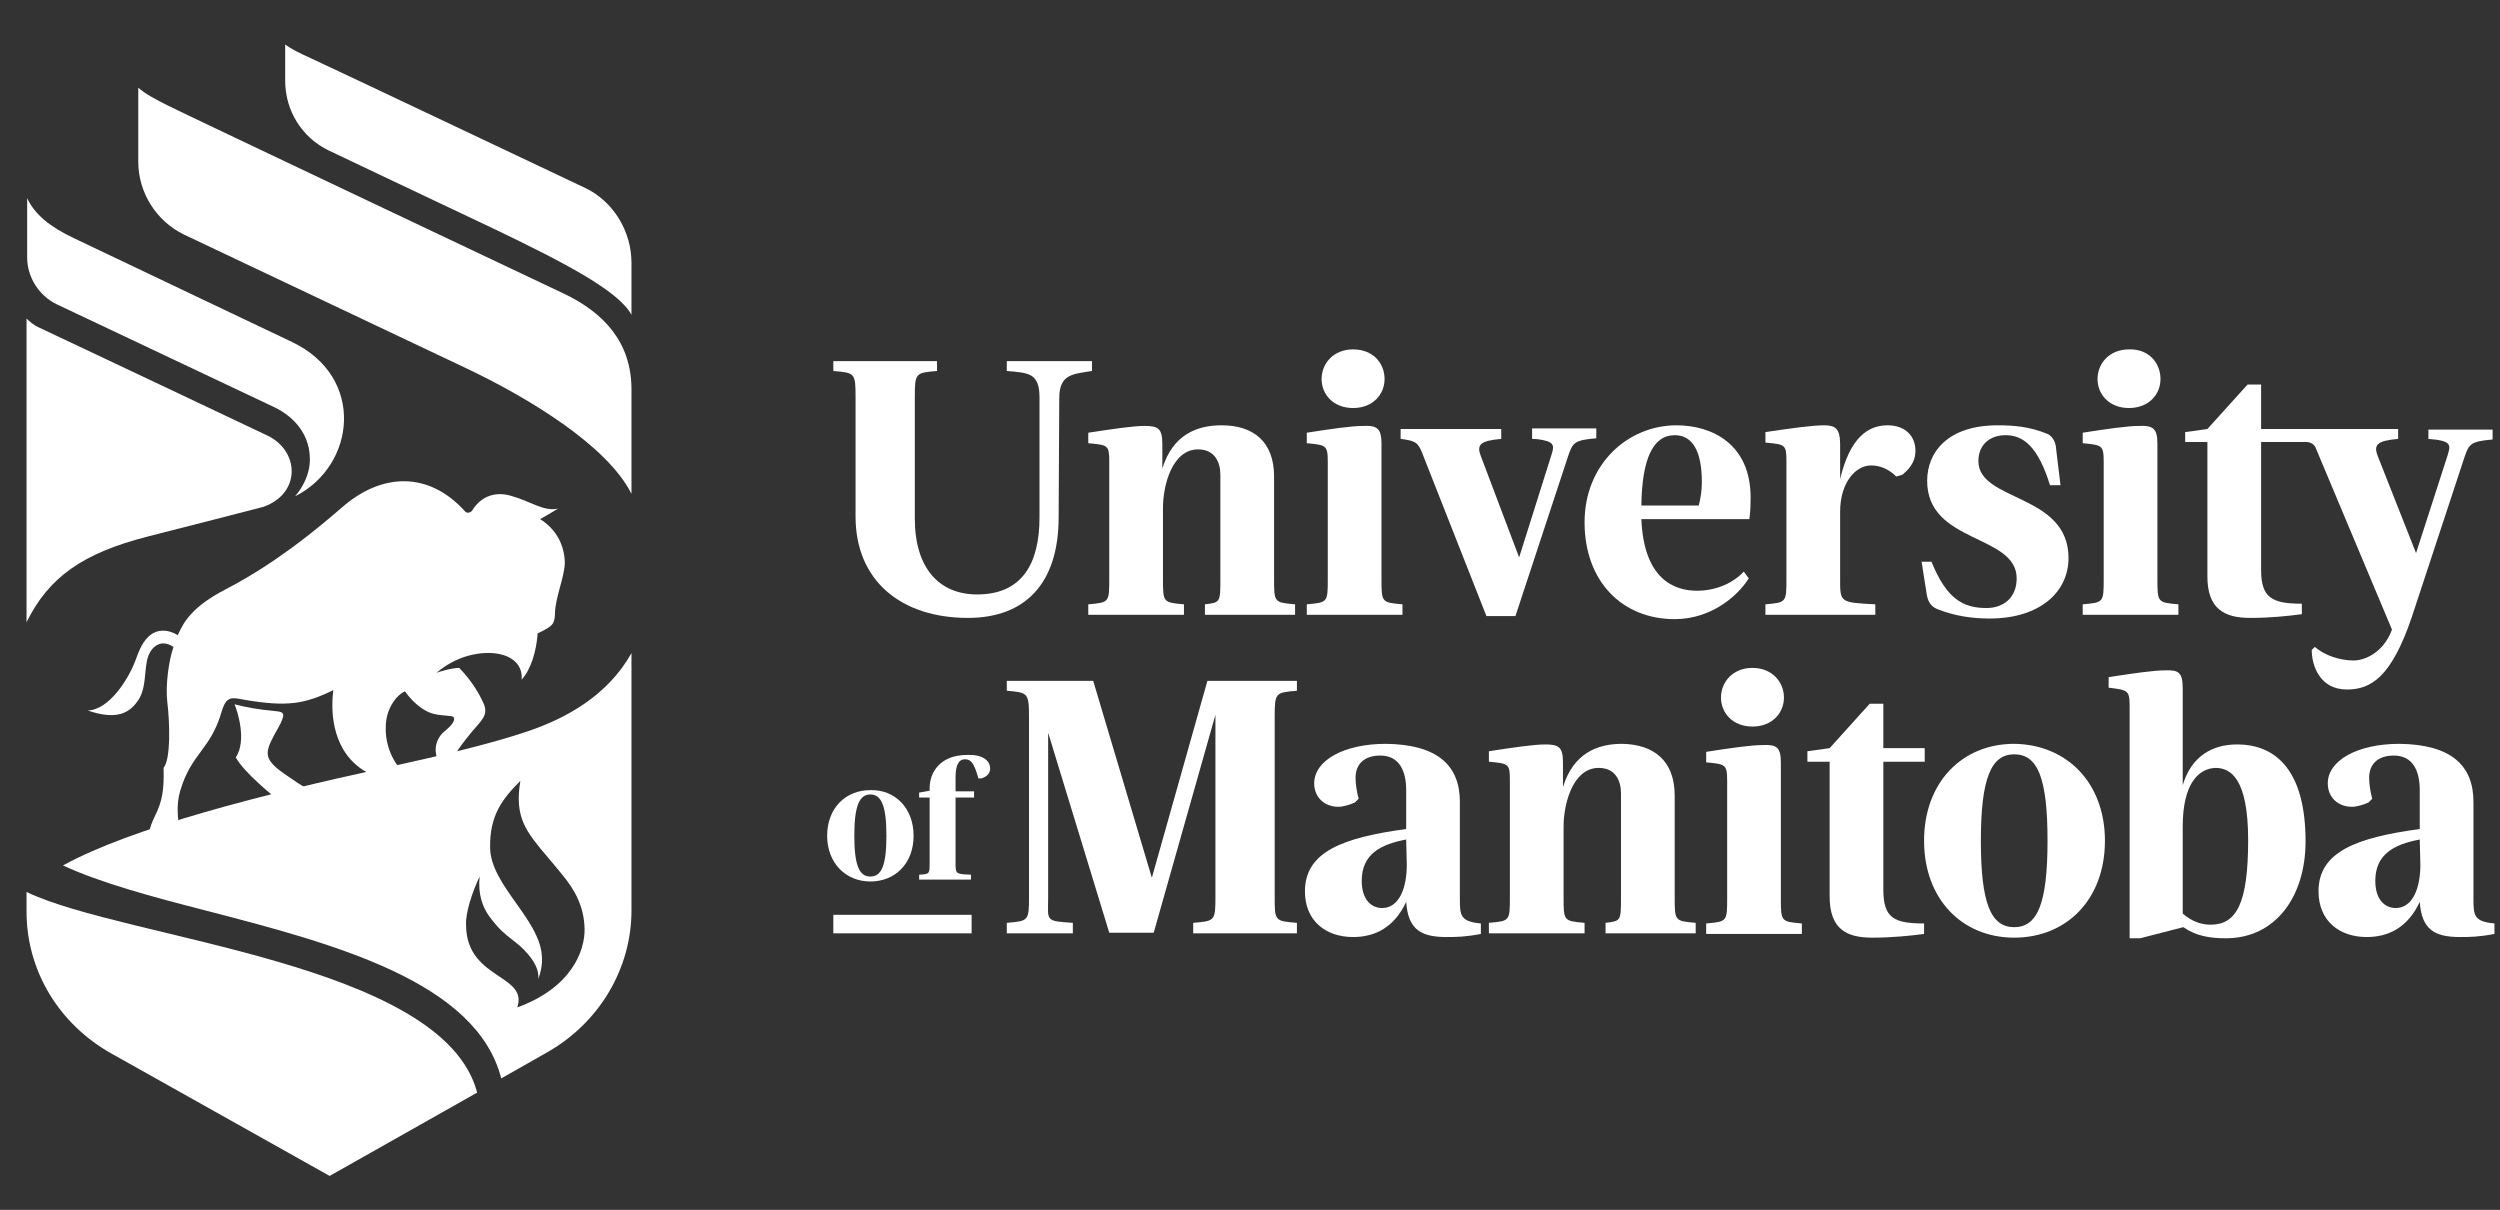 <svg width="405" height="196" viewBox="0 0 405 196" fill="none" xmlns="http://www.w3.org/2000/svg">
    <rect x="0" y="0" width="405" height="196" fill="#333333" stroke="none"/>
    <g clip-path="url(#clip0_694_526)">
    <path d="M157.4 148.2H135V151.2H157.4V148.2Z" fill="white"/>
    <path d="M148 135.4C148 139.9 145 142.8 141 142.8C137 142.8 134 139.8 134 135.4C134 130.9 137 128 141 128C145 127.9 148 130.9 148 135.4ZM138.4 135.4C138.4 140.2 139.2 142 141 142C142.8 142 143.6 140.2 143.6 135.4C143.6 130.6 142.8 128.7 141 128.7C139.2 128.7 138.4 130.6 138.4 135.4Z" fill="white"/>
    <path d="M160.4 124.5C160.4 125.3 159.9 125.8 159 126.1H158.5C157.8 123.6 157.3 123 156.3 123C155.4 123 154.8 123.8 154.8 125.9V128.2H157.8V129.2H154.8V139.7C154.8 141.6 154.8 141.6 157.3 141.7V142.5H148.9V141.7C150.6 141.6 150.6 141.6 150.6 139.7V129.2H148.9V128.4L150.6 128.1V127.7C150.6 125.1 152.3 122.3 156.7 122.3C159 122.2 160.4 123.1 160.4 124.5Z" fill="white"/>
    <path d="M206.4 77.2V93.7C206.4 97.6 206.4 97.6 209.8 97.9V99.6H195.2V97.9C197.7 97.6 197.7 97.6 197.7 93.7V76.9C197.7 74.9 196.8 72.8 194.1 72.8C189.9 72.8 188.4 78.6 188.4 82.3V93.7C188.4 97.6 188.4 97.6 191.8 97.9V99.6H176.3V97.9C179.7 97.6 179.7 97.6 179.7 93.7V74.8C179.7 72.1 179.5 72.1 176.3 71.8V70.1C180.2 69.5 183.6 69 185.4 69C187.6 69 188.3 69.4 188.3 71.9V75.9C190 70.4 193.9 68.9 197.9 68.9C203 68.9 206.4 71.5 206.4 77.2Z" fill="white"/>
    <path d="M223.8 71.9V93.7C223.8 97.6 223.8 97.6 227.2 97.9V99.6H211.7V97.9C215.1 97.6 215.1 97.6 215.1 93.7V74.8C215.1 72.1 214.8 72.1 211.7 71.8V70.1C215.5 69.5 219 69 220.8 69C223.1 68.9 223.8 69.4 223.8 71.9ZM224.3 61.4C224.3 63.9 222.4 66.1 219.2 66.1C216 66.1 214.1 63.9 214.1 61.4C214.1 58.9 216 56.6 219.2 56.6C222.4 56.6 224.3 58.8 224.3 61.4Z" fill="white"/>
    <path d="M310.3 73C310.3 75.1 309 76.2 308.2 76.9L307.2 77.2C306.1 76.1 304.7 75.4 303.1 75.4C300.6 75.4 298.1 78.2 298.1 82.9V93.7C298.1 97.6 298 97.6 303.8 97.9V99.6H286V97.9C289.4 97.6 289.4 97.6 289.4 93.7V74.7C289.4 72 289.2 72 286 71.7V70C290 69.4 293.6 68.9 295.5 68.9C297.3 68.9 298.1 69.4 298.1 72V77.6C299.7 70.9 302.6 68.9 305.8 68.9C308.7 68.9 310.3 70.7 310.3 73Z" fill="white"/>
    <path d="M331.7 70.3C332.8 70.8 333.1 72.2 333.1 72.8L333.8 78.6H332.1C330.2 72.5 327.9 70.5 324.9 70.5C322.4 70.5 320.5 72 320.5 74.7C320.5 81.3 335.1 79.9 335.1 90.4C335.1 95.8 330.6 100.2 322.3 100.2C319.5 100.2 316.7 99.8 313.9 98.7C312.7 98.2 312.3 97.4 312.1 96.1L311.3 91H312.9C315.3 96.9 317.9 98.5 321.8 98.5C324.6 98.5 326.7 96.8 326.7 93.7C326.7 86.5 312.2 88.1 312.2 77.9C312.2 73.2 315.6 68.9 323.6 68.9C326.2 68.9 328.8 69.1 331.7 70.3Z" fill="white"/>
    <path d="M349.5 71.9V93.7C349.5 97.6 349.5 97.6 352.9 97.9V99.6H337.4V97.9C340.8 97.6 340.8 97.6 340.8 93.7V74.8C340.8 72.1 340.5 72.1 337.4 71.8V70.1C341.2 69.5 344.7 69 346.5 69C348.8 68.9 349.5 69.4 349.5 71.9ZM350 61.4C350 63.9 348.1 66.1 344.9 66.1C341.7 66.1 339.8 63.9 339.8 61.4C339.8 58.9 341.7 56.6 344.9 56.6C348.1 56.5 350 58.8 350 61.4Z" fill="white"/>
    <path d="M248.2 69.5V71.1C248.9 71.1 249.5 71.2 250 71.3C252 71.7 251.7 72.5 251.3 73.8L246.1 90.3L239.9 73.9C239.2 72.1 239.7 71.4 243.2 71.1V69.5H226.9V71.1C229.2 71.4 229.7 71.6 230.4 73.4L240.8 99.8H245.5L254.1 73.7C254.8 71.7 255.1 71.3 258.6 71V69.4H248.2V69.5Z" fill="white"/>
    <path d="M283.6 80.6C283.6 71.9 277.3 68.9 271.6 68.9C263.7 68.9 256.7 75.2 256.7 84.6C256.7 94.2 262.8 100.3 271.3 100.3C277.1 100.3 281.4 96.7 283.3 93.7L282.5 92.6C280.8 94.4 278.1 95.7 274.9 95.7C271.3 95.7 266.3 93.9 265.9 84.1H283.4C283.6 82.5 283.6 81.5 283.6 80.6ZM275.2 81.9H265.9C266 74.3 267.8 70.5 271.3 70.5C274.2 70.5 275.7 73.1 275.7 78.1C275.7 79.5 275.5 80.7 275.2 81.9Z" fill="white"/>
    <path d="M393.4 69.5V71.1C397.3 71.4 397 72.1 396.5 73.8L391.4 89.6L385.2 73.9C384.5 72.1 385 71.4 388.5 71.1V69.5H376.7H372.1H366.3V62.3H364.1L357.6 69.5L354 70V71.6H357.6V93.4C357.6 98.6 360.3 100.1 364.5 100.1C367.8 100.1 370.6 99.8 372.9 99.5V97.8C368 97.8 366.3 96.8 366.3 92.3V71.6H373.6C374.3 71.6 375 72 375.2 72.7L387.5 102C386.1 105.8 383 107 381.3 107C379.1 107 376.6 106.2 375 104.8L374.5 105.3C374.5 107.8 375.8 111.7 380.2 111.7C384.1 111.7 387.4 109.7 390.7 100L399.3 73.9C400 71.9 400.3 71.5 403.8 71.2V69.6H393.4V69.5Z" fill="white"/>
    <path d="M210.1 111.9V110.3H196.3H195.6L186.6 142.2L177.1 110.3H163.1V111.9C166.5 112.2 166.7 112.2 166.7 116.2V145.3C166.7 149.2 166.6 149.2 163.1 149.5V151.2H173.8V149.5C169.2 149.2 169.8 149.2 169.8 145.3V118.7L179.7 151.1H186.9L196.9 115.8V145.3C196.9 149.2 196.8 149.2 193.3 149.5V151.2H210.1V149.5C206.5 149.2 206.5 149.2 206.5 145.3V116.2C206.5 112.2 206.6 112.2 210.1 111.9Z" fill="white"/>
    <path d="M236.5 129.9V145.7C236.5 148.3 236.6 149.3 239.9 149.6V151.3C237.3 151.8 235.8 151.8 234.3 151.8C230.1 151.8 228.1 150.5 227.8 146.1C225.9 150.2 222.8 151.8 219.2 151.8C214.8 151.8 211.4 149.2 211.4 144.4C211.4 138 217.5 135.7 227.8 134.3V128C227.8 124.9 226.7 122.4 223.6 122.4C221 122.4 219.6 123.8 219.6 126C219.6 127 219.8 128.3 220.1 129.4L219.5 130C218.6 130.4 217.6 130.7 216.8 130.7C214.6 130.7 212.9 129.2 212.9 126.9C212.9 123.2 217.7 120.5 224.5 120.5C233 120.6 236.5 124.1 236.5 129.9ZM227.8 136C223.6 136.8 220.6 138.4 220.6 142.7C220.6 145.8 222.2 147.1 223.9 147.1C226.7 147.1 227.9 143.8 227.9 140.1L227.8 136Z" fill="white"/>
    <path d="M271.3 128.9V145.3C271.3 149.2 271.3 149.2 274.7 149.5V151.2H260.1V149.5C262.6 149.2 262.6 149.2 262.6 145.3V128.5C262.6 126.5 261.7 124.4 259 124.4C254.8 124.4 253.3 130.2 253.3 133.9V145.3C253.3 149.2 253.3 149.2 256.7 149.5V151.2H241.2V149.5C244.6 149.2 244.6 149.2 244.6 145.3V126.4C244.6 123.7 244.4 123.7 241.2 123.4V121.7C245.1 121.1 248.5 120.6 250.3 120.6C252.5 120.6 253.2 121 253.2 123.5V127.5C254.9 122 258.8 120.5 262.8 120.5C267.9 120.6 271.3 123.2 271.3 128.9Z" fill="white"/>
    <path d="M288.5 123.6V145.4C288.5 149.3 288.5 149.3 291.9 149.6V151.3H276.4V149.6C279.8 149.3 279.8 149.3 279.8 145.4V126.5C279.8 123.8 279.5 123.8 276.4 123.5V121.8C280.2 121.2 283.7 120.7 285.5 120.7C287.8 120.6 288.5 121 288.5 123.6ZM289 113C289 115.5 287.1 117.7 283.9 117.7C280.7 117.7 278.8 115.5 278.8 113C278.8 110.5 280.7 108.2 283.9 108.2C287.1 108.2 289 110.5 289 113Z" fill="white"/>
    <path d="M311.8 121.2V123.4H305.1V144.1C305.1 148.7 306.8 149.6 311.7 149.6V151.3C309.4 151.6 306.5 151.9 303.3 151.9C299.1 151.9 296.4 150.5 296.4 145.2V123.4H292.8V121.7L296.4 121.2L302.9 114H305.1V121.2H311.8Z" fill="white"/>
    <path d="M341 136.2C341 145.7 334.8 151.9 326.3 151.9C317.9 151.9 311.7 145.7 311.7 136.2C311.7 126.7 317.9 120.5 326.3 120.5C334.8 120.6 341 126.8 341 136.2ZM320.9 136.2C320.9 146.3 322.5 150.2 326.3 150.2C330.1 150.2 331.7 146.3 331.7 136.2C331.7 126 330.1 122.2 326.3 122.2C322.6 122.2 320.9 126 320.9 136.2Z" fill="white"/>
    <path d="M353.6 111.5V127.2C355 122.5 358.4 120.6 362.4 120.6C369 120.6 373.5 125.2 373.5 136.3C373.5 145.3 368.6 152 360.6 152C357.9 152 355.7 151.6 353.7 150.2L346.7 152H345V114.4C345 111.8 344.7 111.8 341.6 111.4V109.7C345.4 109.1 348.9 108.6 350.7 108.6C352.9 108.5 353.6 108.9 353.6 111.5ZM353.6 133.9V148C355 149.2 356.5 149.8 358.1 149.8C362.3 149.8 364.2 146.4 364.2 136.1C364.2 126 361.3 124.4 358.9 124.4C356.2 124.5 353.6 126.9 353.6 133.9Z" fill="white"/>
    <path d="M400.7 129.9V145.7C400.7 148.3 400.8 149.3 404.1 149.6V151.3C401.5 151.8 400 151.8 398.5 151.8C394.3 151.8 392.3 150.5 392 146.1C390.1 150.2 387 151.8 383.4 151.8C379 151.8 375.6 149.2 375.6 144.4C375.6 138 381.7 135.7 392 134.3V128C392 124.9 390.9 122.4 387.8 122.4C385.2 122.4 383.8 123.8 383.8 126C383.8 127 384 128.3 384.3 129.4L383.7 130C382.8 130.4 381.8 130.7 381 130.7C378.8 130.7 377.1 129.2 377.1 126.9C377.1 123.2 381.9 120.5 388.7 120.5C397.2 120.6 400.7 124.1 400.7 129.9ZM392 136C387.8 136.8 384.8 138.4 384.8 142.7C384.8 145.8 386.4 147.1 388.1 147.1C390.9 147.1 392.1 143.8 392.1 140.1L392 136Z" fill="white"/>
    <path d="M171.6 64.5L171.5 83.8C171.5 94.4 166.2 100.1 156.8 100.1C145.9 100.1 138.6 94 138.6 83.7V64.4C138.6 60.4 138.5 60.4 135 60.1V58.5H151.8V60.1C148.3 60.4 148.2 60.4 148.2 64.4V84C148.2 92 152.1 96.3 158.3 96.3C165.5 96.3 168.4 91.4 168.4 83.8V64.4C168.4 60.4 166.6 60.4 163.1 60.1V58.5H176.9V60.1C173.8 60.6 171.6 60.6 171.6 64.5Z" fill="white"/>
    <path d="M4.3 144.5V147.7C4.3 157.2 9.5 165.9 18.1 170.7L53.4 190.5L77.3 177C71.8 155.9 20.3 152.2 4.3 144.5Z" fill="white"/>
    <path d="M43.9 120.1C44.6 118.6 45.4 117.5 45.7 116.6C46.1 115.6 45.9 115.3 44.6 115.2C41.5 114.9 40 114.6 38 114.1C38.5 115.3 40 120 38.2 122.7C39.5 125.1 44 128.8 46.2 130.5C48.1 130.1 50.4 129.7 52.3 129.3C50 128.1 45.7 125.2 44.8 124.4C43.2 123 43 122 43.9 120.1Z" fill="white"/>
    <path d="M87.5 84.1C88.4 83.6 89.4 83 90.4 82.4C88 82.9 86 81.2 82.7 80.3C79.9 79.5 77.7 80.7 76.5 82.7C76.2 83.1 75.6 83.2 75.3 82.8C69.4 76.3 61.8 76.6 55.4 82.2C47 89.5 41.1 93.1 36.5 95.5C31.3 98.2 29.8 100.6 28.8 102.9C27 101.8 25.5 102.1 24.6 102.7C23.1 103.7 22.5 105.5 21.9 107.1C20.8 110 17.7 115 14.2 115.1C18.9 116.7 21.1 115.6 22.6 113.1C23.6 111.3 23.4 109.1 23.8 107.1C24.1 105.3 25.7 103.2 28.1 104.8C27.3 107.2 26.8 111 27.1 113.7C27.5 117 27.7 122.9 26.5 124.4C26.6 127.9 26.3 129.8 25.1 132.2C24.2 134 23.7 136 24.1 137.2C25.5 137.3 27.6 135.3 29.2 134.8C28.8 132.8 28.5 130.4 29.2 128.1C31 122 34.1 121.5 35.9 115.3C36.7 112.6 37.6 113 39.8 113.4C46.4 114.5 49.3 114.1 54 111.8C53.5 115.6 53.9 122 59.4 125.1C61.5 126.3 61.5 126.7 62.4 126.5C62.9 126.4 66.8 126.8 65.2 125C62.9 122.5 62.4 119.6 62.5 117.7C62.5 114.9 64.2 112.6 65.6 112C67.1 114.1 68.9 115.3 70.1 115.6C71.1 115.9 72.3 115.9 72.9 116C73.5 116 73.7 116.3 73.5 116.8C73.1 117.8 71.9 118.4 71.4 119.1C70 120.9 70.4 123.5 72.5 124.9C72.8 123 75.5 119.7 76.4 118.6C78 116.7 79.1 115.9 78.4 114.1C77.7 112.5 76.6 110.5 74.4 108.2C73.1 108.2 70.9 108.9 70.7 109C74.7 105.6 79.1 105.5 81.1 106C83.3 106.5 84.7 108 84.5 110.1C86 108.5 86.9 105.5 87.1 102.6C88.2 102.1 89.1 101.6 89.4 101.2C89.7 100.9 89.9 100.3 89.9 99.5C89.9 96.9 91.5 93.4 91.5 91.1C91.4 87.7 89.6 85.4 87.5 84.1Z" fill="white"/>
    <path fill-rule="evenodd" clip-rule="evenodd" d="M85.1 118.6C91.8 116.4 98.5 112.6 102.3 105.8V147.5C102.3 156.9 97.1 165.7 88.6 170.5L81.2 174.7C77.2 159 54.1 152.9 33.7 147.6C24.7 145.3 16.2 143 10.2 140.2C21.3 134.1 42.5 128.7 62.3 124.4C72.4 122.2 79.7 120.4 85.1 118.6ZM88.784 138.933C89.467 139.739 90.209 140.614 91.001 141.6C93.1 144.1 94.6 146.8 94.701 150.4C94.8 154 92.6 160 83.8 163.2C84.633 160.701 82.918 159.551 80.834 158.155C78.415 156.534 75.501 154.581 75.501 149.8C75.4 147.9 76.501 144.5 77.701 142C77.4 144.9 78.201 147 79.3 148.5C80.835 150.546 81.676 151.204 82.837 152.113C83.264 152.447 83.735 152.816 84.3 153.3C85.8 154.7 87.4 156.6 87.201 158.6C88.1 156.3 88.001 153.9 86.9 151.6C86.117 149.846 84.873 148.092 83.622 146.327C81.522 143.364 79.4 140.371 79.4 137.3C79.3 132.1 81.4 129.4 84.3 126.5C83.294 132.453 85.241 134.75 88.784 138.933Z" fill="white"/>
    <path d="M102.3 51C100.2 47.1 91.3 42.5 80.5 37.3C69.7 32.2 53.3 24.4 53.3 24.4C48.9 22.3 46.2 17.9 46.2 13.1V7.2C47.1 7.9 48.5 8.6 50.5 9.5C52.5 10.4 94.7 30.4 94.7 30.4C99.4 32.6 102.3 37.5 102.3 42.6V51Z" fill="white"/>
    <path d="M22.4 14.2V26.2C22.4 31.2 25.3 35.8 29.8 38C29.8 38 64.4 54.4 75.2 59.5C85.6 64.4 98.4 72.2 102.3 80V63.1C102.3 55.6 98 50.7 91.2 47.5C91.2 47.5 29.1 18.1 27.2 17.1C25.2 16.1 23.5 15.2 22.4 14.2Z" fill="white"/>
    <path d="M43.4 70.6C43.4 70.6 6.9 53.3 6.2 53C5.5 52.7 4.8 52.1 4.3 51.6V100.8C7.9 93.5 13.4 89.6 24 86.9C31.8 84.9 39.3 83 42.7 82.1C48.8 79.9 48.5 73.1 43.4 70.6Z" fill="white"/>
    <path d="M47.3 55.4C35.3 49.7 16 40.5 12 38.6C8 36.7 5.6 34.7 4.4 32.1V41.7C4.4 44.9 6.3 47.9 9.2 49.3L44.3 65.9C46.5 66.9 50.2 69.5 50.2 74.4C50.2 76.9 49 79 47.8 80.4C57.6 75.5 59.3 61.1 47.3 55.4Z" fill="white"/>
    </g>
    <defs>
    <clipPath id="clip0_694_526">
    <rect width="404.1" height="195.6" fill="white"/>
    </clipPath>
    </defs>
    </svg>
    